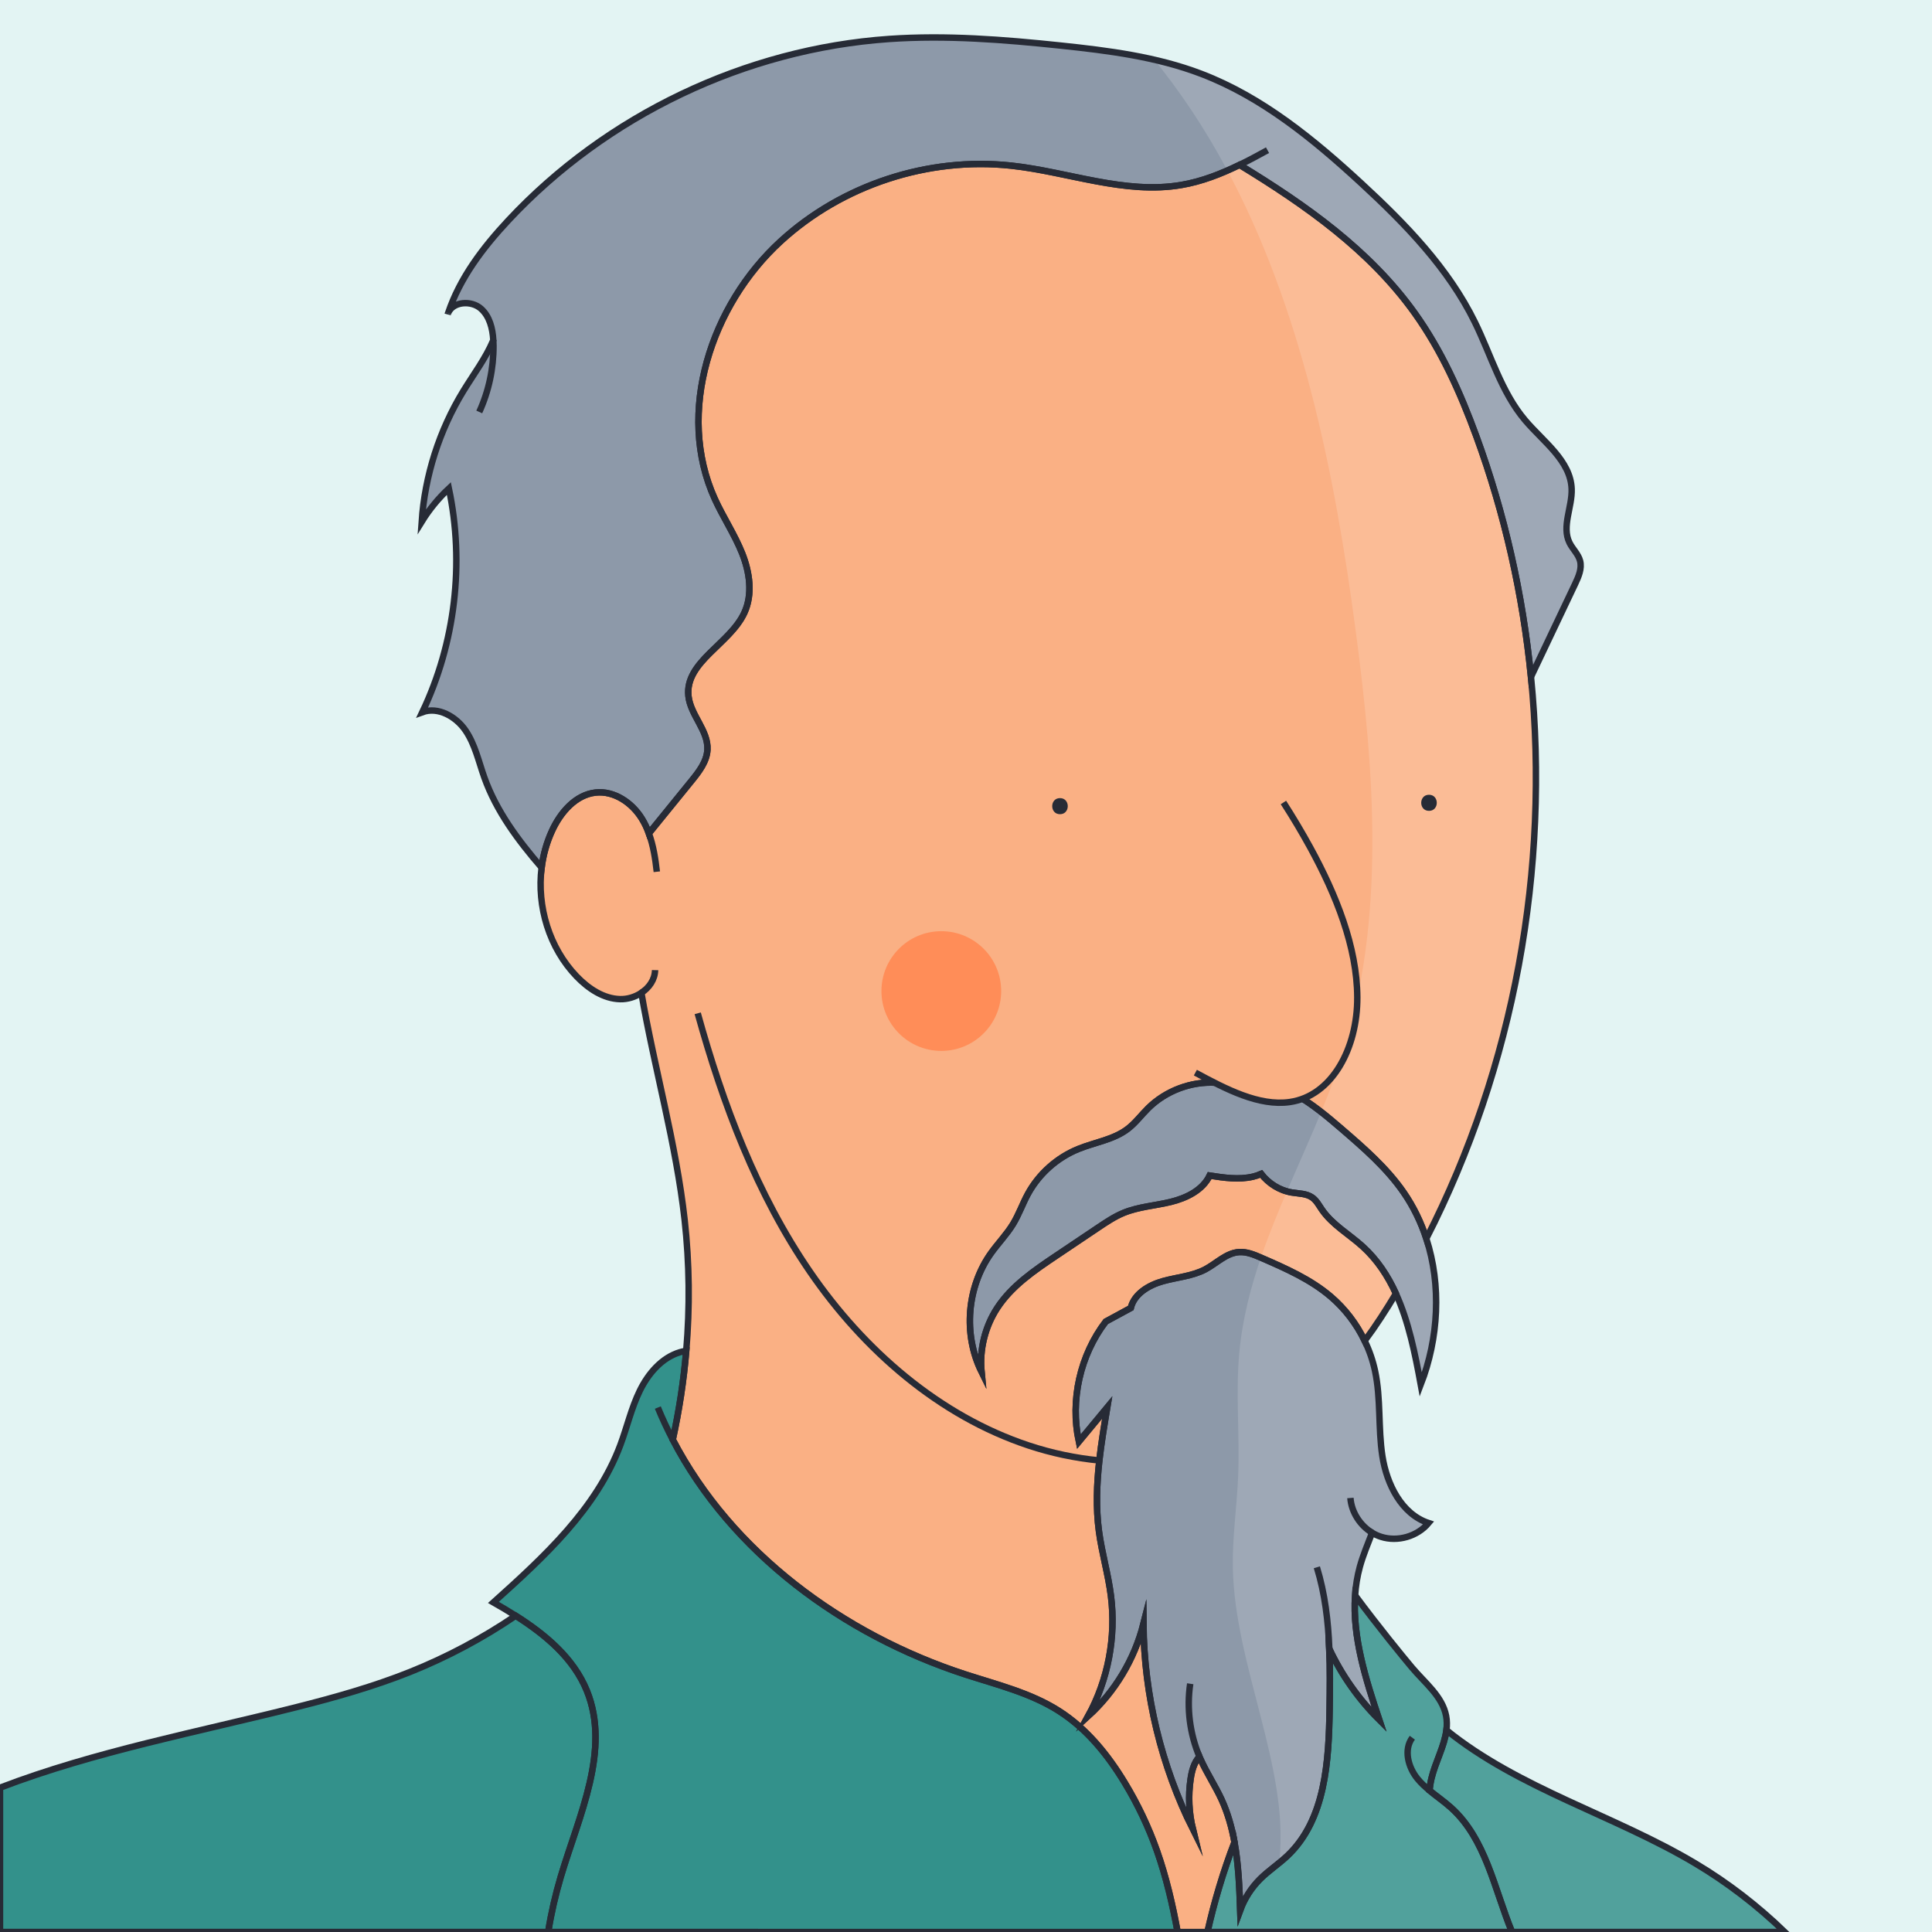 <?xml version="1.0" encoding="utf-8"?>
<!-- Generator: Adobe Illustrator 27.0.1, SVG Export Plug-In . SVG Version: 6.00 Build 0)  -->
<svg version="1.1" id="Capa_1" xmlns="http://www.w3.org/2000/svg" xmlns:xlink="http://www.w3.org/1999/xlink" x="0px" y="0px"
	 viewBox="0 0 600 600" style="enable-background:new 0 0 600 600;" xml:space="preserve">
<style type="text/css">
	.st0{fill:#E3F4F3;}
	.st1{fill:#FAB084;}
	.st2{fill:#8D99A9;}
	.st3{fill:#33918B;}
	.st4{fill:#FF8D58;}
	.st5{fill:none;}
	.st6{opacity:0.15;fill:#FFFFFF;}
	.st7{fill:none;stroke:#272B36;stroke-width:2;stroke-miterlimit:10;}
	.st8{fill:#FAB084;stroke:#272B36;stroke-width:2;stroke-miterlimit:10;}
	.st9{fill:#272B36;}
</style>
<rect class="st0" width="600" height="600"/>
<path class="st1" d="M442.96,384.66c-1.65-5.08-3.99-9.93-7.05-14.36c-5.28-7.64-12.4-13.8-19.44-19.87
	c-8.82-7.61-18.96-15.68-30.59-14.89l-8.32,0.7c-7.68-0.44-15.5,2.51-20.97,7.91c-2.14,2.11-3.94,4.58-6.33,6.41
	c-4.41,3.39-10.23,4.17-15.38,6.27c-6.64,2.7-12.29,7.75-15.7,14.05c-1.63,3.01-2.76,6.28-4.54,9.21c-1.96,3.24-4.64,5.97-6.84,9.05
	c-7.54,10.54-8.73,25.27-2.98,36.88c-0.67-6.9,1.08-14,4.87-19.81c4.5-6.88,11.52-11.65,18.34-16.23c4.36-2.92,8.71-5.85,13.06-8.77
	c2.52-1.69,5.06-3.39,7.87-4.55c4.65-1.9,9.77-2.21,14.65-3.4c4.88-1.2,9.9-3.65,12.06-8.18c4.47,0.69,9.07,1.38,13.47,0.34
	c0.86-0.2,1.71-0.49,2.53-0.85c2.33,3,5.76,5.16,9.52,5.77c2.16,0.36,4.53,0.29,6.32,1.55c1.32,0.92,2.09,2.41,3,3.74
	c3.24,4.73,8.46,7.65,12.71,11.51c4.5,4.09,7.79,9.09,10.29,14.58v0.01c-3.01,5.03-6.2,9.98-9.69,14.69
	c-2.51-5.25-6.12-9.98-10.55-13.76c-6.28-5.36-13.98-8.74-21.56-12.04c-2.21-0.96-4.53-1.94-6.93-1.77
	c-3.95,0.27-6.96,3.49-10.45,5.35c-4.03,2.13-8.74,2.45-13.14,3.67c-4.39,1.22-8.95,3.9-10.02,8.34l-7.76,4.21
	c-7.99,10.44-11.13,24.45-8.36,37.3c2.94-3.54,5.87-7.08,8.81-10.63c-0.91,5.46-1.83,10.96-2.45,16.47c-0.81,7.34-1.1,14.69-0.12,22
	c0.91,6.76,2.88,13.35,3.73,20.12c1.61,12.76-0.91,26.01-7.1,37.3c8.35-7.61,14.4-17.69,17.18-28.64
	c0.22,22.05,5.52,44.03,15.37,63.76c-1.24-5.09-1.49-10.41-0.72-15.59c0.36-2.51,1.05-5.13,2.74-6.98c0.14,0.31,0.27,0.62,0.41,0.93
	c1.91,4.25,4.51,8.15,6.46,12.38c1.94,4.24,3.19,8.69,4.02,13.26c-3.47,9.08-6.27,18.42-8.4,27.9h-9.25
	c-1.59-8.53-3.53-16.99-6.41-25.17c-2.61-7.39-5.97-14.5-10.03-21.19c-5.26-8.7-11.85-16.82-20.42-22.28
	c-8.81-5.63-19.18-8.14-29.13-11.37c-37.85-12.32-72.55-37.81-90.81-72.9c1.99-9.08,3.4-18.29,4.18-27.56
	c1.16-13.53,1.01-27.17-0.49-40.67c-2.66-23.79-9.37-46.94-13.44-70.52c-1.92,1.28-4.28,2.01-6.58,1.95
	c-5.22-0.12-9.91-3.3-13.53-7.06c-8.49-8.83-12.38-21.68-10.87-33.79c0.49-3.92,1.55-7.76,3.2-11.36
	c2.62-5.74,7.31-11.26,13.59-11.95c5.74-0.62,11.27,3.15,14.31,8.06c0.91,1.46,1.63,3.01,2.21,4.62c4.41-5.43,8.83-10.87,13.24-16.3
	c2.32-2.86,4.75-5.99,4.95-9.67c0.31-5.96-5.28-10.76-5.9-16.69c-1.12-10.63,12.88-16.13,17.36-25.84
	c2.66-5.75,1.66-12.57-0.67-18.45c-2.34-5.88-5.9-11.19-8.52-16.95c-12.17-26.79-1.21-60.11,20.48-79.99
	c19.08-17.49,45.84-26.27,71.57-23.48c17.72,1.92,35.28,9.01,52.84,6.01c6.33-1.07,12.32-3.43,18.11-6.25
	c20.6,12.55,40.43,26.54,54.36,46c8.32,11.61,14.21,24.79,19.13,38.2c8.83,24.1,14.47,49.28,17,74.79
	C481.37,269.85,470.25,331.28,442.96,384.66z"/>
<path class="st2" d="M489.18,181.32c-4.57,9.62-9.14,19.24-13.72,28.87c-2.53-25.51-8.17-50.69-17-74.79
	c-4.92-13.41-10.81-26.59-19.13-38.2c-13.93-19.46-33.76-33.45-54.36-46c-5.79,2.82-11.78,5.18-18.11,6.25
	c-17.56,3-35.12-4.09-52.84-6.01c-25.73-2.79-52.49,5.99-71.57,23.48c-21.69,19.88-32.65,53.2-20.48,79.99
	c2.62,5.76,6.18,11.07,8.52,16.95c2.33,5.88,3.33,12.7,0.67,18.45c-4.48,9.71-18.48,15.21-17.36,25.84
	c0.62,5.93,6.21,10.73,5.9,16.69c-0.2,3.68-2.63,6.81-4.95,9.67c-4.41,5.43-8.83,10.87-13.24,16.3c-0.58-1.61-1.3-3.16-2.21-4.62
	c-3.04-4.91-8.57-8.68-14.31-8.06c-6.28,0.69-10.97,6.21-13.59,11.95c-1.65,3.6-2.71,7.44-3.2,11.36
	c-7.32-8.49-14.05-17.51-17.79-28c-1.76-4.94-2.87-10.22-5.82-14.56c-2.95-4.34-8.52-7.52-13.44-5.7
	c10.21-21.43,13.16-46.24,8.25-69.47c-3.26,3.04-6.1,6.52-8.44,10.31c0.98-14.3,5.46-28.34,12.92-40.56
	c3.2-5.23,6.95-10.18,9.32-15.82c-0.22-3.66-1.14-7.39-3.83-9.78c-3.01-2.67-8.71-2.24-10.2,1.36c3.65-10.91,10.8-20.32,18.66-28.74
	c30.51-32.7,73.68-53.28,118.3-56.38c17.75-1.23,35.57,0.19,53.26,2.05c14.81,1.56,29.77,3.46,43.69,8.78
	c18.85,7.21,34.83,20.29,49.66,33.97c13.75,12.68,27.07,26.38,35.3,43.17c5.03,10.26,8.19,21.67,15.57,30.4
	c5.69,6.73,14.16,12.58,14.48,21.38c0.2,5.66-3.16,11.63-0.67,16.7c0.97,1.96,2.74,3.53,3.29,5.64
	C491.33,176.59,490.24,179.07,489.18,181.32z"/>
<path class="st2" d="M443.65,472.99c-3.49,4.17-9.58,5.93-14.76,4.28c-0.98-0.31-1.9-0.74-2.77-1.26c-1.33,3.49-2.81,6.95-3.8,10.54
	c-0.81,2.95-1.29,5.93-1.48,8.92v0.01c-0.88,12.89,3.32,26.11,7.49,38.59c-6.39-6.36-11.66-13.85-15.5-22
	c0.26,6.15,0.18,12.33,0.09,18.47c-0.23,16.35-1.25,34.61-13.14,45.83c-2.7,2.54-5.84,4.59-8.46,7.2c-2.72,2.72-4.84,6.03-6.16,9.64
	c-0.25-7.04-0.53-14.2-1.78-21.11c-0.83-4.57-2.08-9.02-4.02-13.26c-1.95-4.23-4.55-8.13-6.46-12.38c-0.14-0.31-0.27-0.62-0.41-0.93
	c-1.69,1.85-2.38,4.47-2.74,6.98c-0.77,5.18-0.52,10.5,0.72,15.59c-9.85-19.73-15.15-41.71-15.37-63.76
	c-2.78,10.95-8.83,21.03-17.18,28.64c6.19-11.29,8.71-24.54,7.1-37.3c-0.85-6.77-2.82-13.36-3.73-20.12
	c-0.98-7.31-0.69-14.66,0.12-22c0.62-5.51,1.54-11.01,2.45-16.47c-2.94,3.55-5.87,7.09-8.81,10.63c-2.77-12.85,0.37-26.86,8.36-37.3
	l7.76-4.21c1.07-4.44,5.63-7.12,10.02-8.34c4.4-1.22,9.11-1.54,13.14-3.67c3.49-1.86,6.5-5.08,10.45-5.35
	c2.4-0.17,4.72,0.81,6.93,1.77c7.58,3.3,15.28,6.68,21.56,12.04c4.43,3.78,8.04,8.51,10.55,13.76c1.44,2.97,2.52,6.1,3.21,9.31
	c1.86,8.67,0.93,17.71,2.28,26.46C430.67,460.95,435.24,470.19,443.65,472.99z"/>
<path class="st2" d="M441.23,430c-1.75-9.54-3.74-19.52-7.72-28.27v-0.01c-2.5-5.49-5.79-10.49-10.29-14.58
	c-4.25-3.86-9.47-6.78-12.71-11.51c-0.91-1.33-1.68-2.82-3-3.74c-1.79-1.26-4.16-1.19-6.32-1.55c-3.76-0.61-7.19-2.77-9.52-5.77
	c-0.82,0.36-1.67,0.65-2.53,0.85c-4.4,1.04-9,0.35-13.47-0.34c-2.16,4.53-7.18,6.98-12.06,8.18c-4.88,1.19-10,1.5-14.65,3.4
	c-2.81,1.16-5.35,2.86-7.87,4.55c-4.35,2.92-8.7,5.85-13.06,8.77c-6.82,4.58-13.84,9.35-18.34,16.23
	c-3.79,5.81-5.54,12.91-4.87,19.81c-5.75-11.61-4.56-26.34,2.98-36.88c2.2-3.08,4.88-5.81,6.84-9.05c1.78-2.93,2.91-6.2,4.54-9.21
	c3.41-6.3,9.06-11.35,15.7-14.05c5.15-2.1,10.97-2.88,15.38-6.27c2.39-1.83,4.19-4.3,6.33-6.41c5.47-5.4,13.29-8.35,20.97-7.91
	l8.32-0.7c11.63-0.79,21.77,7.28,30.59,14.89c7.04,6.07,14.16,12.23,19.44,19.87c3.06,4.43,5.4,9.28,7.05,14.36
	C447.67,399.18,446.79,415.64,441.23,430z"/>
<path class="st3" d="M174.17,582.79c-1.68,5.65-3,11.4-3.93,17.21H0v-44.81c29.36-11.25,61.44-17.29,92.14-25.04
	c11.93-3.01,23.81-6.35,35.24-10.92c11.51-4.61,22.52-10.48,32.78-17.45c9.35,5.94,17.97,13.19,22.09,23.29
	C189.73,543.48,179.85,563.75,174.17,582.79z"/>
<path class="st3" d="M174.17,582.79c5.68-19.04,15.56-39.31,8.08-57.72c-4.12-10.1-12.74-17.35-22.09-23.29
	c-2.28-1.45-4.61-2.82-6.92-4.14c15.73-14.14,32.02-29.08,39.42-48.89c2.08-5.57,3.41-11.44,6.01-16.79
	c2.6-5.34,6.79-10.31,12.49-12.02c0.64-0.19,1.29-0.33,1.95-0.41c-0.78,9.27-2.19,18.48-4.18,27.56
	c18.26,35.09,52.96,60.58,90.81,72.9c9.95,3.23,20.32,5.74,29.13,11.37c8.57,5.46,15.16,13.58,20.42,22.28
	c4.06,6.69,7.42,13.8,10.03,21.19c2.88,8.18,4.82,16.64,6.41,25.17H170.24C171.17,594.19,172.49,588.44,174.17,582.79z"/>
<path class="st3" d="M554.28,600h-84.72c-5.52-13.49-8.14-28.83-18.83-38.52c-2.14-1.94-4.55-3.58-6.77-5.42v-0.01
	c0.1-1.26,0.3-2.51,0.59-3.73c1.2-5.07,4.02-9.98,4.65-15.01c22.54,18.22,52.12,26.4,77.27,41.37
	C536.55,584.68,545.86,591.87,554.28,600z"/>
<path class="st3" d="M469.56,600h-94.58c2.13-9.48,4.93-18.82,8.4-27.9c1.25,6.91,1.53,14.07,1.78,21.11
	c1.32-3.61,3.44-6.92,6.16-9.64c2.62-2.61,5.76-4.66,8.46-7.2c11.89-11.22,12.91-29.48,13.14-45.83c0.09-6.14,0.17-12.32-0.09-18.47
	c3.84,8.15,9.11,15.64,15.5,22c-4.17-12.48-8.37-25.7-7.49-38.59c7.5,10.08,14.71,18.87,17.65,22.38c4,4.76,9.44,8.91,10.61,15.01
	c0.28,1.49,0.29,2.97,0.1,4.44c-0.63,5.03-3.45,9.94-4.65,15.01c-0.29,1.22-0.49,2.47-0.59,3.73v0.01c2.22,1.84,4.63,3.48,6.77,5.42
	C461.42,571.17,464.04,586.51,469.56,600z"/>
<circle class="st4" cx="292.33" cy="307.78" r="18.59"/>
<path class="st5" d="M199.18,308.34c2.45-1.63,4.2-4.14,4.26-7.06"/>
<path class="st5" d="M201.51,258.81c1.39,3.79,2.02,7.89,2.47,11.92"/>
<path class="st5" d="M216.68,314.69c7.85,28.3,18.33,56.22,34.98,80.42c16.64,24.19,39.93,44.56,67.81,53.81
	c7.09,2.35,14.47,3.91,21.94,4.64"/>
<path class="st5" d="M393.64,46.64c-2.85,1.57-5.73,3.13-8.67,4.56"/>
<path class="st5" d="M153.2,105.64c0.04,0.57,0.05,1.14,0.06,1.7c0.04,7.08-1.48,14.16-4.42,20.6"/>
<path class="st5" d="M139.17,97.22c-0.06,0.14-0.11,0.28-0.15,0.43"/>
<path class="st5" d="M412.83,512.07c-0.35-8.6-1.34-17.13-3.87-25.34"/>
<path class="st5" d="M372.49,545.53c-2.98-7.09-3.99-15.01-2.86-22.63"/>
<path class="st5" d="M419.38,465.21c0.33,4.39,2.99,8.51,6.74,10.8"/>
<path class="st5" d="M208.93,447.09c-1.7-3.24-3.24-6.56-4.64-9.96"/>
<path class="st5" d="M438.61,539.66c-2.75,3.72-1.31,9.2,1.63,12.77c1.1,1.35,2.38,2.52,3.72,3.62"/>
<path class="st6" d="M554.28,599.16h-179.3c2.13-9.48,4.93-18.82,8.4-27.9c1.25,6.91,1.53,14.07,1.78,21.11
	c1.32-3.61,3.44-6.92,6.16-9.64c1.86-1.85,3.98-3.42,6.02-5.08v-0.01c3.06-28.74-13.9-60.24-14.47-90.78
	c-0.18-9.43,1.24-18.8,1.64-28.22c0.55-12.85-0.82-25.76,0.37-38.57c0.96-10.41,3.55-20.42,6.95-30.24
	c2.41-6.93,5.22-13.77,8.15-20.59c3.52-8.18,7.21-16.32,10.58-24.56c2.36-5.78,4.56-11.6,6.44-17.51
	c13.34-41.97,9.85-87.28,4.07-130.93c-6.54-49.46-16.9-100.63-40.25-143.96c-6.62-12.29-14.28-23.95-23.21-34.77
	c5.26,1.18,10.43,2.65,15.47,4.58c18.85,7.21,34.83,20.29,49.66,33.97c13.75,12.68,27.07,26.38,35.3,43.17
	c5.03,10.26,8.19,21.67,15.57,30.4c5.69,6.73,14.16,12.58,14.48,21.38c0.2,5.66-3.16,11.63-0.67,16.7c0.97,1.96,2.74,3.53,3.29,5.64
	c0.62,2.4-0.47,4.88-1.53,7.13c-4.57,9.62-9.14,19.24-13.72,28.87c5.91,59.66-5.21,121.09-32.5,174.47
	c4.71,14.52,3.83,30.98-1.73,45.34c-1.75-9.54-3.74-19.52-7.72-28.27c-3.01,5.03-6.2,9.98-9.69,14.69c1.44,2.97,2.52,6.1,3.21,9.31
	c1.86,8.67,0.93,17.71,2.28,26.46c1.36,8.76,5.93,18,14.34,20.8c-3.49,4.17-9.58,5.93-14.76,4.28c-0.98-0.31-1.9-0.74-2.77-1.26
	c-1.33,3.49-2.81,6.95-3.8,10.54c-0.81,2.95-1.29,5.93-1.48,8.92v0.01c7.5,10.08,14.71,18.87,17.65,22.38
	c4,4.76,9.44,8.91,10.61,15.01c0.28,1.49,0.29,2.97,0.1,4.44c22.54,18.22,52.12,26.4,77.27,41.37
	C536.55,583.84,545.86,591.03,554.28,599.16z"/>
<path class="st7" d="M442.96,384.66c-1.65-5.08-3.99-9.93-7.05-14.36c-5.28-7.64-12.4-13.8-19.44-19.87
	c-8.82-7.61-18.96-15.68-30.59-14.89l-8.32,0.7c-7.68-0.44-15.5,2.51-20.97,7.91c-2.14,2.11-3.94,4.58-6.33,6.41
	c-4.41,3.39-10.23,4.17-15.38,6.27c-6.64,2.7-12.29,7.75-15.7,14.05c-1.63,3.01-2.76,6.28-4.54,9.21c-1.96,3.24-4.64,5.97-6.84,9.05
	c-7.54,10.54-8.73,25.27-2.98,36.88c-0.67-6.9,1.08-14,4.87-19.81c4.5-6.88,11.52-11.65,18.34-16.23c4.36-2.92,8.71-5.85,13.06-8.77
	c2.52-1.69,5.06-3.39,7.87-4.55c4.65-1.9,9.77-2.21,14.65-3.4c4.88-1.2,9.9-3.65,12.06-8.18c4.47,0.69,9.07,1.38,13.47,0.34
	c0.86-0.2,1.71-0.49,2.53-0.85c2.33,3,5.76,5.16,9.52,5.77c2.16,0.36,4.53,0.29,6.32,1.55c1.32,0.92,2.09,2.41,3,3.74
	c3.24,4.73,8.46,7.65,12.71,11.51c4.5,4.09,7.79,9.09,10.29,14.58v0.01c-3.01,5.03-6.2,9.98-9.69,14.69
	c-2.51-5.25-6.12-9.98-10.55-13.76c-6.28-5.36-13.98-8.74-21.56-12.04c-2.21-0.96-4.53-1.94-6.93-1.77
	c-3.95,0.27-6.96,3.49-10.45,5.35c-4.03,2.13-8.74,2.45-13.14,3.67c-4.39,1.22-8.95,3.9-10.02,8.34l-7.76,4.21
	c-7.99,10.44-11.13,24.45-8.36,37.3c2.94-3.54,5.87-7.08,8.81-10.63c-0.91,5.46-1.83,10.96-2.45,16.47c-0.81,7.34-1.1,14.69-0.12,22
	c0.91,6.76,2.88,13.35,3.73,20.12c1.61,12.76-0.91,26.01-7.1,37.3c8.35-7.61,14.4-17.69,17.18-28.64
	c0.22,22.05,5.52,44.03,15.37,63.76c-1.24-5.09-1.49-10.41-0.72-15.59c0.36-2.51,1.05-5.13,2.74-6.98c0.14,0.31,0.27,0.62,0.41,0.93
	c1.91,4.25,4.51,8.15,6.46,12.38c1.94,4.24,3.19,8.69,4.02,13.26c-3.47,9.08-6.27,18.42-8.4,27.9h-9.25
	c-1.59-8.53-3.53-16.99-6.41-25.17c-2.61-7.39-5.97-14.5-10.03-21.19c-5.26-8.7-11.85-16.82-20.42-22.28
	c-8.81-5.63-19.18-8.14-29.13-11.37c-37.85-12.32-72.55-37.81-90.81-72.9c1.99-9.08,3.4-18.29,4.18-27.56
	c1.16-13.53,1.01-27.17-0.49-40.67c-2.66-23.79-9.37-46.94-13.44-70.52c-1.92,1.28-4.28,2.01-6.58,1.95
	c-5.22-0.12-9.91-3.3-13.53-7.06c-8.49-8.83-12.38-21.68-10.87-33.79c0.49-3.92,1.55-7.76,3.2-11.36
	c2.62-5.74,7.31-11.26,13.59-11.95c5.74-0.62,11.27,3.15,14.31,8.06c0.91,1.46,1.63,3.01,2.21,4.62c4.41-5.43,8.83-10.87,13.24-16.3
	c2.32-2.86,4.75-5.99,4.95-9.67c0.31-5.96-5.28-10.76-5.9-16.69c-1.12-10.63,12.88-16.13,17.36-25.84
	c2.66-5.75,1.66-12.57-0.67-18.45c-2.34-5.88-5.9-11.19-8.52-16.95c-12.17-26.79-1.21-60.11,20.48-79.99
	c19.08-17.49,45.84-26.27,71.57-23.48c17.72,1.92,35.28,9.01,52.84,6.01c6.33-1.07,12.32-3.43,18.11-6.25
	c20.6,12.55,40.43,26.54,54.36,46c8.32,11.61,14.21,24.79,19.13,38.2c8.83,24.1,14.47,49.28,17,74.79
	C481.37,269.85,470.25,331.28,442.96,384.66z"/>
<path class="st7" d="M489.18,181.32c-4.57,9.62-9.14,19.24-13.72,28.87c-2.53-25.51-8.17-50.69-17-74.79
	c-4.92-13.41-10.81-26.59-19.13-38.2c-13.93-19.46-33.76-33.45-54.36-46c-5.79,2.82-11.78,5.18-18.11,6.25
	c-17.56,3-35.12-4.09-52.84-6.01c-25.73-2.79-52.49,5.99-71.57,23.48c-21.69,19.88-32.65,53.2-20.48,79.99
	c2.62,5.76,6.18,11.07,8.52,16.95c2.33,5.88,3.33,12.7,0.67,18.45c-4.48,9.71-18.48,15.21-17.36,25.84
	c0.62,5.93,6.21,10.73,5.9,16.69c-0.2,3.68-2.63,6.81-4.95,9.67c-4.41,5.43-8.83,10.87-13.24,16.3c-0.58-1.61-1.3-3.16-2.21-4.62
	c-3.04-4.91-8.57-8.68-14.31-8.06c-6.28,0.69-10.97,6.21-13.59,11.95c-1.65,3.6-2.71,7.44-3.2,11.36
	c-7.32-8.49-14.05-17.51-17.79-28c-1.76-4.94-2.87-10.22-5.82-14.56c-2.95-4.34-8.52-7.52-13.44-5.7
	c10.21-21.43,13.16-46.24,8.25-69.47c-3.26,3.04-6.1,6.52-8.44,10.31c0.98-14.3,5.46-28.34,12.92-40.56
	c3.2-5.23,6.95-10.18,9.32-15.82c-0.22-3.66-1.14-7.39-3.83-9.78c-3.01-2.67-8.71-2.24-10.2,1.36c3.65-10.91,10.8-20.32,18.66-28.74
	c30.51-32.7,73.68-53.28,118.3-56.38c17.75-1.23,35.57,0.19,53.26,2.05c14.81,1.56,29.77,3.46,43.69,8.78
	c18.85,7.21,34.83,20.29,49.66,33.97c13.75,12.68,27.07,26.38,35.3,43.17c5.03,10.26,8.19,21.67,15.57,30.4
	c5.69,6.73,14.16,12.58,14.48,21.38c0.2,5.66-3.16,11.63-0.67,16.7c0.97,1.96,2.74,3.53,3.29,5.64
	C491.33,176.59,490.24,179.07,489.18,181.32z"/>
<path class="st7" d="M443.65,472.99c-3.49,4.17-9.58,5.93-14.76,4.28c-0.98-0.31-1.9-0.74-2.77-1.26c-1.33,3.49-2.81,6.95-3.8,10.54
	c-0.81,2.95-1.29,5.93-1.48,8.92v0.01c-0.88,12.89,3.32,26.11,7.49,38.59c-6.39-6.36-11.66-13.85-15.5-22
	c0.26,6.15,0.18,12.33,0.09,18.47c-0.23,16.35-1.25,34.61-13.14,45.83c-2.7,2.54-5.84,4.59-8.46,7.2c-2.72,2.72-4.84,6.03-6.16,9.64
	c-0.25-7.04-0.53-14.2-1.78-21.11c-0.83-4.57-2.08-9.02-4.02-13.26c-1.95-4.23-4.55-8.13-6.46-12.38c-0.14-0.31-0.27-0.62-0.41-0.93
	c-1.69,1.85-2.38,4.47-2.74,6.98c-0.77,5.18-0.52,10.5,0.72,15.59c-9.85-19.73-15.15-41.71-15.37-63.76
	c-2.78,10.95-8.83,21.03-17.18,28.64c6.19-11.29,8.71-24.54,7.1-37.3c-0.85-6.77-2.82-13.36-3.73-20.12
	c-0.98-7.31-0.69-14.66,0.12-22c0.62-5.51,1.54-11.01,2.45-16.47c-2.94,3.55-5.87,7.09-8.81,10.63c-2.77-12.85,0.37-26.86,8.36-37.3
	l7.76-4.21c1.07-4.44,5.63-7.12,10.02-8.34c4.4-1.22,9.11-1.54,13.14-3.67c3.49-1.86,6.5-5.08,10.45-5.35
	c2.4-0.17,4.72,0.81,6.93,1.77c7.58,3.3,15.28,6.68,21.56,12.04c4.43,3.78,8.04,8.51,10.55,13.76c1.44,2.97,2.52,6.1,3.21,9.31
	c1.86,8.67,0.93,17.71,2.28,26.46C430.67,460.95,435.24,470.19,443.65,472.99z"/>
<path class="st7" d="M441.23,430c-1.75-9.54-3.74-19.52-7.72-28.27v-0.01c-2.5-5.49-5.79-10.49-10.29-14.58
	c-4.25-3.86-9.47-6.78-12.71-11.51c-0.91-1.33-1.68-2.82-3-3.74c-1.79-1.26-4.16-1.19-6.32-1.55c-3.76-0.61-7.19-2.77-9.52-5.77
	c-0.82,0.36-1.67,0.65-2.53,0.85c-4.4,1.04-9,0.35-13.47-0.34c-2.16,4.53-7.18,6.98-12.06,8.18c-4.88,1.19-10,1.5-14.65,3.4
	c-2.81,1.16-5.35,2.86-7.87,4.55c-4.35,2.92-8.7,5.85-13.06,8.77c-6.82,4.58-13.84,9.35-18.34,16.23
	c-3.79,5.81-5.54,12.91-4.87,19.81c-5.75-11.61-4.56-26.34,2.98-36.88c2.2-3.08,4.88-5.81,6.84-9.05c1.78-2.93,2.91-6.2,4.54-9.21
	c3.41-6.3,9.06-11.35,15.7-14.05c5.15-2.1,10.97-2.88,15.38-6.27c2.39-1.83,4.19-4.3,6.33-6.41c5.47-5.4,13.29-8.35,20.97-7.91
	l8.32-0.7c11.63-0.79,21.77,7.28,30.59,14.89c7.04,6.07,14.16,12.23,19.44,19.87c3.06,4.43,5.4,9.28,7.05,14.36
	C447.67,399.18,446.79,415.64,441.23,430z"/>
<path class="st7" d="M174.17,582.79c-1.68,5.65-3,11.4-3.93,17.21H0v-44.81c29.36-11.25,61.44-17.29,92.14-25.04
	c11.93-3.01,23.81-6.35,35.24-10.92c11.51-4.61,22.52-10.48,32.78-17.45c9.35,5.94,17.97,13.19,22.09,23.29
	C189.73,543.48,179.85,563.75,174.17,582.79z"/>
<path class="st7" d="M174.17,582.79c5.68-19.04,15.56-39.31,8.08-57.72c-4.12-10.1-12.74-17.35-22.09-23.29
	c-2.28-1.45-4.61-2.82-6.92-4.14c15.73-14.14,32.02-29.08,39.42-48.89c2.08-5.57,3.41-11.44,6.01-16.79
	c2.6-5.34,6.79-10.31,12.49-12.02c0.64-0.19,1.29-0.33,1.95-0.41c-0.78,9.27-2.19,18.48-4.18,27.56
	c18.26,35.09,52.96,60.58,90.81,72.9c9.95,3.23,20.32,5.74,29.13,11.37c8.57,5.46,15.16,13.58,20.42,22.28
	c4.06,6.69,7.42,13.8,10.03,21.19c2.88,8.18,4.82,16.64,6.41,25.17H170.24C171.17,594.19,172.49,588.44,174.17,582.79z"/>
<path class="st7" d="M554.28,600h-84.72c-5.52-13.49-8.14-28.83-18.83-38.52c-2.14-1.94-4.55-3.58-6.77-5.42v-0.01
	c0.1-1.26,0.3-2.51,0.59-3.73c1.2-5.07,4.02-9.98,4.65-15.01c22.54,18.22,52.12,26.4,77.27,41.37
	C536.55,584.68,545.86,591.87,554.28,600z"/>
<path class="st7" d="M469.56,600h-94.58c2.13-9.48,4.93-18.82,8.4-27.9c1.25,6.91,1.53,14.07,1.78,21.11
	c1.32-3.61,3.44-6.92,6.16-9.64c2.62-2.61,5.76-4.66,8.46-7.2c11.89-11.22,12.91-29.48,13.14-45.83c0.09-6.14,0.17-12.32-0.09-18.47
	c3.84,8.15,9.11,15.64,15.5,22c-4.17-12.48-8.37-25.7-7.49-38.59c7.5,10.08,14.71,18.87,17.65,22.38c4,4.76,9.44,8.91,10.61,15.01
	c0.28,1.49,0.29,2.97,0.1,4.44c-0.63,5.03-3.45,9.94-4.65,15.01c-0.29,1.22-0.49,2.47-0.59,3.73v0.01c2.22,1.84,4.63,3.48,6.77,5.42
	C461.42,571.17,464.04,586.51,469.56,600z"/>
<path class="st7" d="M199.18,308.34c2.45-1.63,4.2-4.14,4.26-7.06"/>
<path class="st7" d="M201.51,258.81c1.39,3.79,2.02,7.89,2.47,11.92"/>
<path class="st7" d="M216.68,314.69c7.85,28.3,18.33,56.22,34.98,80.42c16.64,24.19,39.93,44.56,67.81,53.81
	c7.09,2.35,14.47,3.91,21.94,4.64"/>
<path class="st7" d="M393.64,46.64c-2.85,1.57-5.73,3.13-8.67,4.56"/>
<path class="st7" d="M153.2,105.64c0.04,0.57,0.05,1.14,0.06,1.7c0.04,7.08-1.48,14.16-4.42,20.6"/>
<path class="st7" d="M139.17,97.22c-0.06,0.14-0.11,0.28-0.15,0.43"/>
<path class="st7" d="M412.83,512.07c-0.35-8.6-1.34-17.13-3.87-25.34"/>
<path class="st7" d="M372.49,545.53c-2.98-7.09-3.99-15.01-2.86-22.63"/>
<path class="st7" d="M419.38,465.21c0.33,4.39,2.99,8.51,6.74,10.8"/>
<path class="st7" d="M208.93,447.09c-1.7-3.24-3.24-6.56-4.64-9.96"/>
<path class="st7" d="M438.61,539.66c-2.75,3.72-1.31,9.2,1.63,12.77c1.1,1.35,2.38,2.52,3.72,3.62"/>
<path class="st8" d="M398.58,249.22c2.94,4.56,5.73,9.24,8.35,14.02c7.96,14.54,14.51,30.73,14.59,46.48
	c0.08,15.76-7.82,30.66-20.99,32.53c-9.51,1.35-19.74-3.97-29.3-9.14"/>
<g>
	<g>
		<path class="st9" d="M329.19,252.86c3.22,0,3.22-5,0-5C325.97,247.86,325.97,252.86,329.19,252.86L329.19,252.86z"/>
	</g>
</g>
<g>
	<g>
		<path class="st9" d="M443.79,251.82c3.22,0,3.22-5,0-5C440.57,246.82,440.56,251.82,443.79,251.82L443.79,251.82z"/>
	</g>
</g>
</svg>
